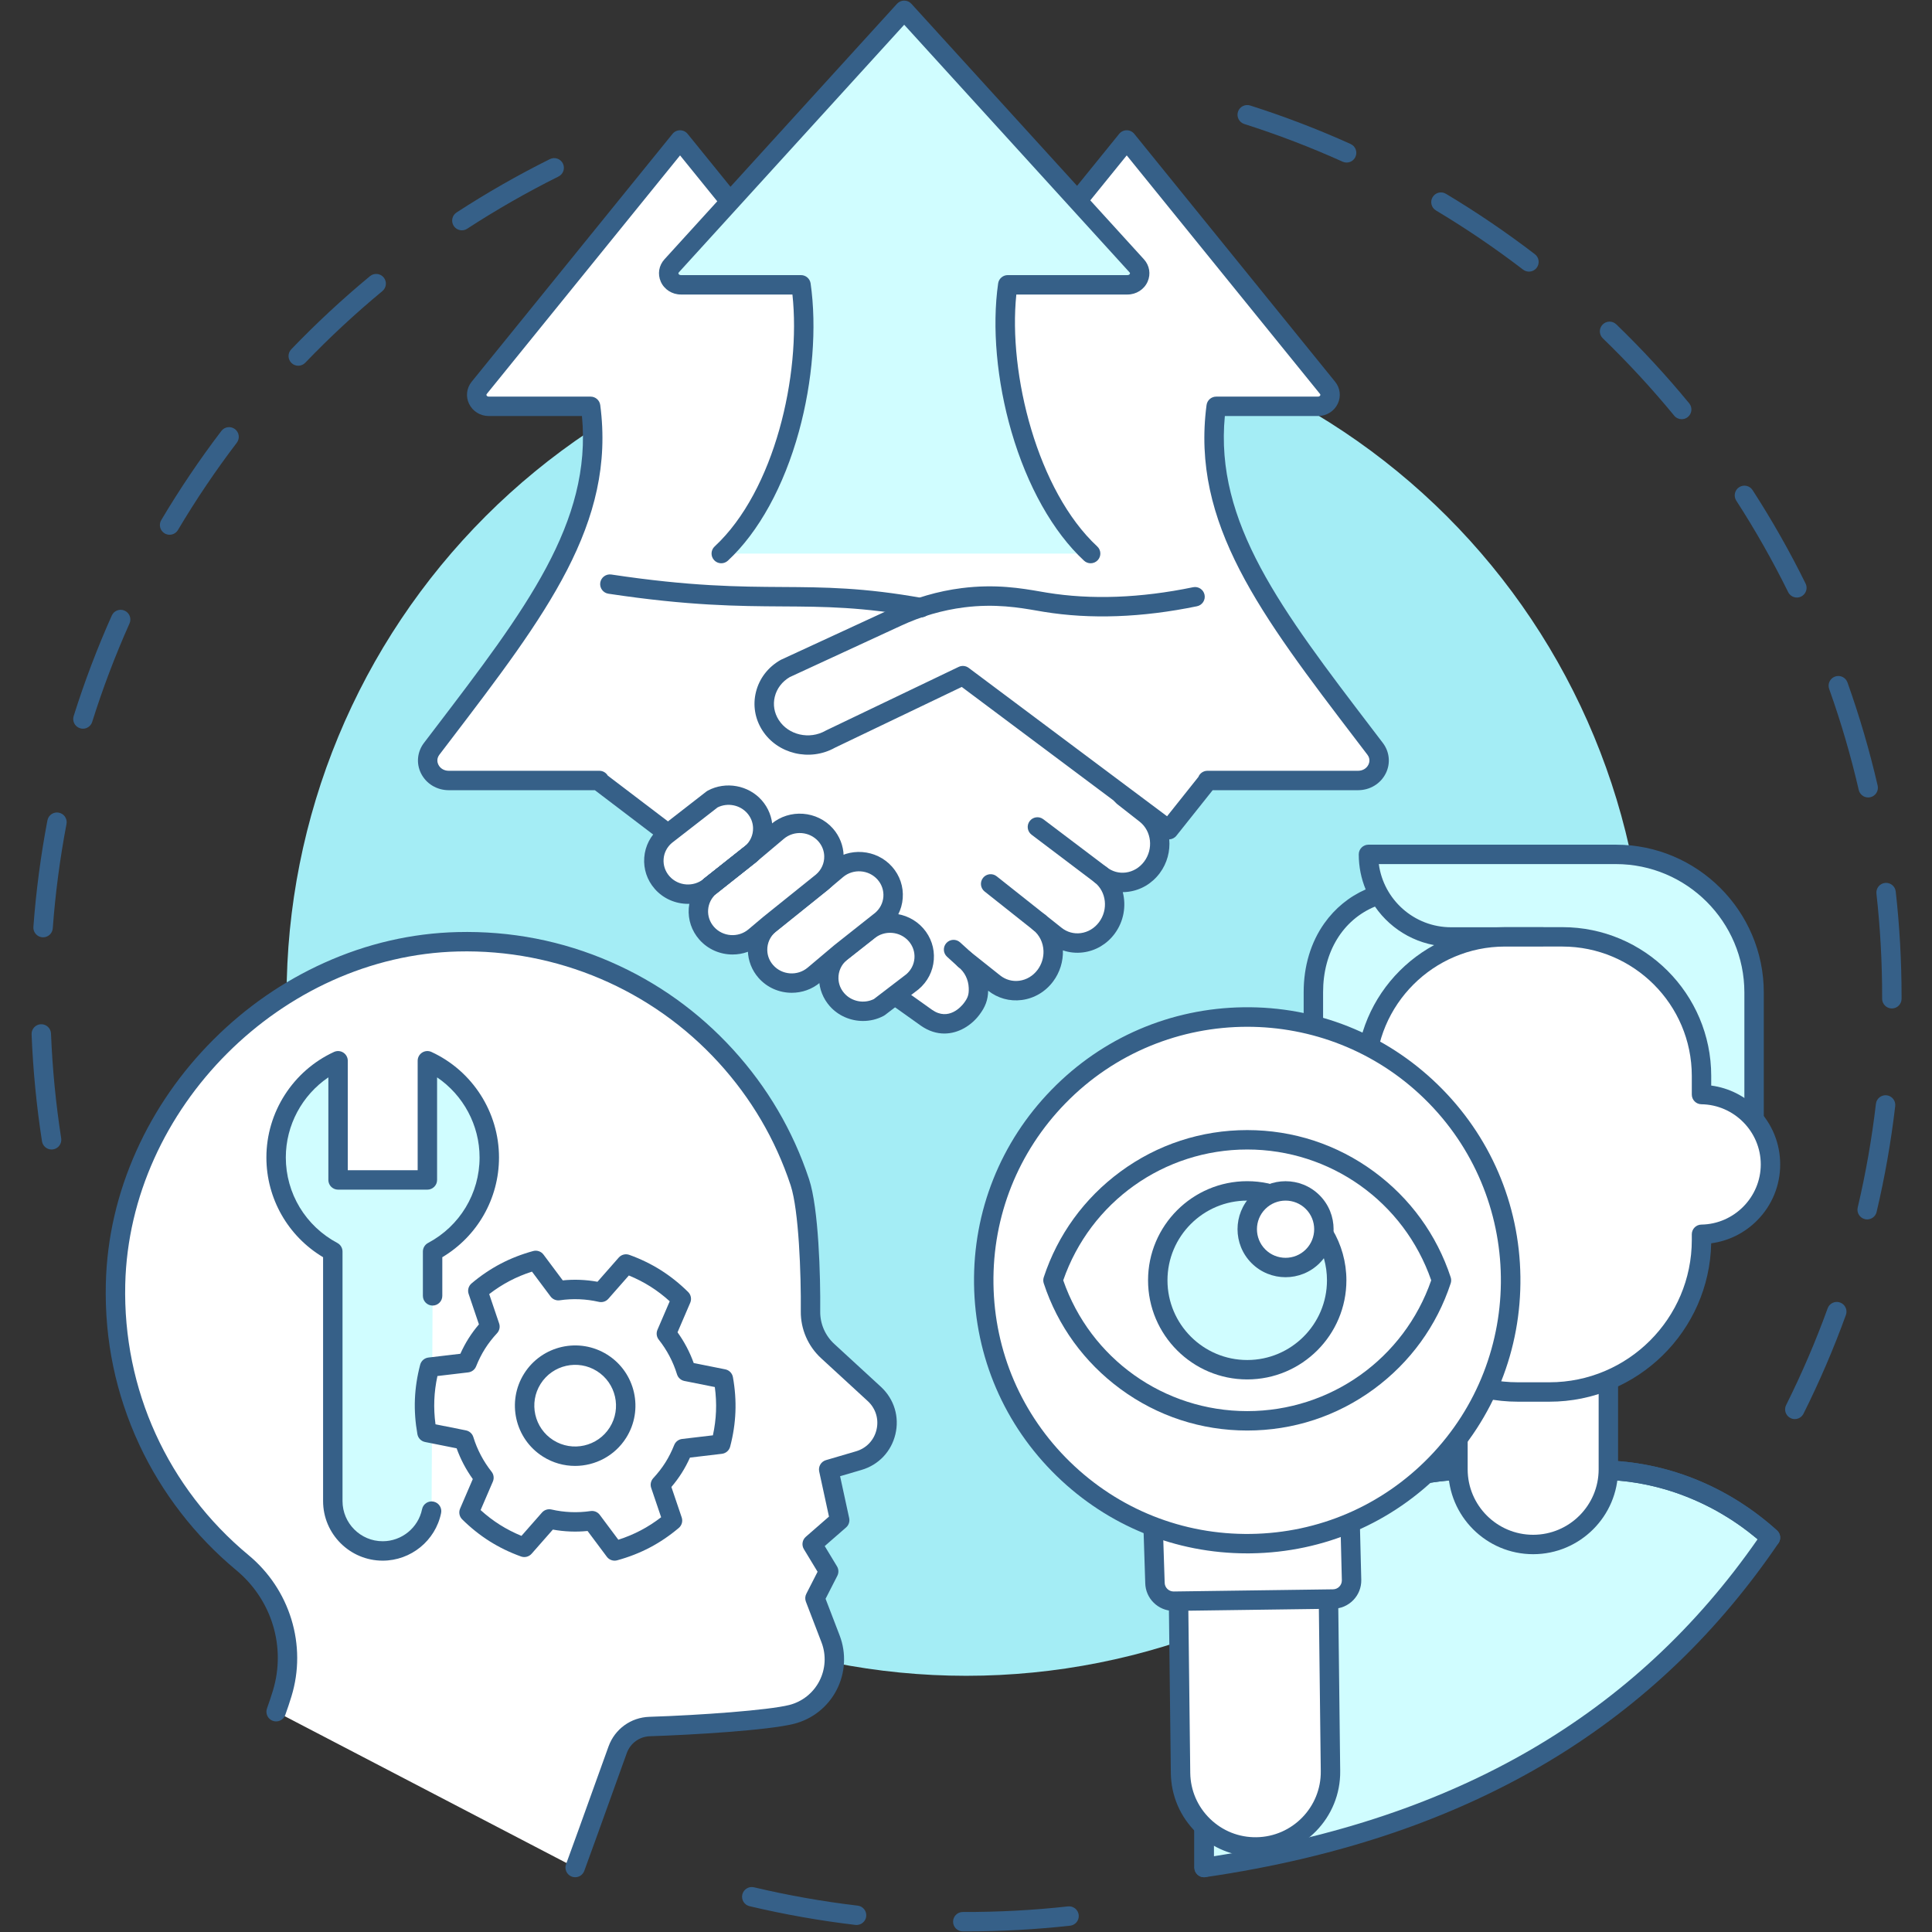 <svg xmlns="http://www.w3.org/2000/svg" xmlns:xlink="http://www.w3.org/1999/xlink" width="1000" zoomAndPan="magnify" viewBox="0 0 750 750" height="1000" preserveAspectRatio="xMidYMid meet" version="1.0"><rect x="0" y="0" width="750" height="750" fill="#333333" stroke="none"/><defs><clipPath id="bf8d9eeffc"><path d="M 12.188 61 L 219 61 L 219 447 L 12.188 447 Z M 12.188 61 " clip-rule="nonzero"/></clipPath><clipPath id="10e256358a"><path d="M 480 40 L 738.188 40 L 738.188 551 L 480 551 Z M 480 40 " clip-rule="nonzero"/></clipPath></defs><g clip-path="url(#bf8d9eeffc)"><path fill="#366088" d="M 20.023 446.234 C 18.195 446.234 16.59 444.906 16.301 443.047 C 14.176 429.383 12.816 415.41 12.266 401.523 C 12.184 399.441 13.801 397.691 15.883 397.609 C 17.965 397.527 19.715 399.145 19.801 401.223 C 20.34 414.824 21.672 428.508 23.754 441.887 C 24.07 443.945 22.664 445.871 20.605 446.191 C 20.41 446.223 20.215 446.234 20.023 446.234 Z M 16.73 363.863 C 16.637 363.863 16.543 363.859 16.449 363.855 C 14.375 363.699 12.812 361.895 12.965 359.82 C 13.988 345.965 15.82 332.051 18.41 318.465 C 18.801 316.418 20.773 315.078 22.82 315.469 C 24.867 315.855 26.207 317.832 25.816 319.875 C 23.281 333.18 21.484 346.809 20.484 360.371 C 20.34 362.355 18.688 363.863 16.73 363.863 Z M 32.195 282.879 C 31.82 282.879 31.438 282.82 31.062 282.703 C 29.078 282.078 27.973 279.965 28.598 277.98 C 32.75 264.754 37.73 251.621 43.395 238.953 C 44.242 237.051 46.473 236.199 48.375 237.051 C 50.273 237.898 51.129 240.125 50.277 242.027 C 44.734 254.43 39.859 267.285 35.789 280.238 C 35.285 281.848 33.797 282.879 32.195 282.879 Z M 65.836 207.59 C 65.184 207.59 64.52 207.422 63.914 207.062 C 62.125 206 61.535 203.688 62.598 201.898 C 69.672 189.984 77.523 178.344 85.926 167.301 C 87.188 165.645 89.555 165.324 91.211 166.582 C 92.867 167.844 93.188 170.207 91.93 171.863 C 83.695 182.68 76.008 194.078 69.082 205.746 C 68.379 206.93 67.125 207.59 65.836 207.59 Z M 115.777 141.977 C 114.84 141.977 113.898 141.629 113.168 140.926 C 111.668 139.484 111.617 137.102 113.059 135.602 C 122.664 125.598 132.949 116.043 143.629 107.203 C 145.23 105.875 147.609 106.098 148.938 107.699 C 150.266 109.305 150.039 111.68 148.438 113.008 C 137.977 121.664 127.906 131.02 118.5 140.816 C 117.758 141.59 116.77 141.977 115.777 141.977 Z M 179.297 89.406 C 178.066 89.406 176.859 88.805 176.137 87.695 C 175 85.949 175.492 83.617 177.238 82.48 C 188.867 74.914 201.055 67.945 213.457 61.773 C 215.32 60.848 217.582 61.605 218.512 63.469 C 219.438 65.332 218.68 67.594 216.816 68.52 C 204.672 74.566 192.742 81.387 181.352 88.797 C 180.715 89.211 180.004 89.406 179.297 89.406 Z M 179.297 89.406 " fill-opacity="1" fill-rule="nonzero"/></g><path fill="#366088" d="M 375.082 749.766 C 374.633 749.766 374.188 749.766 373.742 749.766 C 371.66 749.758 369.977 748.062 369.984 745.984 C 369.992 743.906 371.68 742.23 373.754 742.23 C 373.758 742.23 373.762 742.23 373.766 742.23 C 387.379 742.277 401.137 741.551 414.594 740.062 C 416.664 739.836 418.527 741.324 418.754 743.395 C 418.984 745.461 417.492 747.324 415.422 747.551 C 402.121 749.023 388.551 749.766 375.082 749.766 Z M 332.52 747.273 C 332.375 747.273 332.227 747.266 332.074 747.25 C 318.277 745.621 304.449 743.176 290.969 739.98 C 288.941 739.5 287.688 737.469 288.168 735.445 C 288.648 733.418 290.68 732.168 292.707 732.648 C 305.906 735.777 319.449 738.172 332.957 739.766 C 335.027 740.008 336.504 741.883 336.262 743.949 C 336.035 745.863 334.406 747.273 332.52 747.273 Z M 332.52 747.273 " fill-opacity="1" fill-rule="nonzero"/><g clip-path="url(#10e256358a)"><path fill="#366088" d="M 696.742 550.883 C 696.176 550.883 695.602 550.758 695.059 550.488 C 693.199 549.559 692.441 547.293 693.371 545.434 C 699.445 533.277 704.871 520.648 709.492 507.891 C 710.199 505.934 712.363 504.926 714.32 505.633 C 716.277 506.34 717.289 508.5 716.582 510.457 C 711.859 523.488 706.32 536.387 700.117 548.801 C 699.457 550.121 698.125 550.883 696.742 550.883 Z M 724.836 473.375 C 724.547 473.375 724.258 473.34 723.965 473.273 C 721.941 472.797 720.684 470.766 721.164 468.742 C 724.277 455.547 726.652 442.008 728.23 428.5 C 728.473 426.434 730.344 424.957 732.414 425.195 C 734.48 425.438 735.961 427.309 735.719 429.375 C 734.109 443.168 731.68 456.996 728.5 470.473 C 728.09 472.207 726.543 473.375 724.836 473.375 Z M 734.418 391.484 C 734.414 391.484 734.41 391.484 734.41 391.484 C 732.328 391.48 730.641 389.789 730.648 387.711 L 730.648 386.848 C 730.648 373.516 729.902 360.082 728.43 346.914 C 728.199 344.844 729.688 342.98 731.758 342.75 C 733.824 342.52 735.691 344.008 735.922 346.078 C 737.426 359.52 738.188 373.238 738.188 386.848 L 738.188 387.727 C 738.184 389.805 736.496 391.484 734.418 391.484 Z M 725.227 309.574 C 723.512 309.574 721.961 308.395 721.559 306.652 C 718.504 293.422 714.645 280.234 710.082 267.449 C 709.383 265.492 710.406 263.336 712.367 262.637 C 714.328 261.938 716.484 262.957 717.184 264.918 C 721.844 277.977 725.785 291.445 728.902 304.957 C 729.371 306.984 728.105 309.008 726.078 309.477 C 725.793 309.543 725.508 309.574 725.227 309.574 Z M 697.547 231.965 C 696.16 231.965 694.82 231.191 694.164 229.863 C 688.164 217.703 681.387 205.754 674.016 194.344 C 672.887 192.594 673.391 190.262 675.137 189.133 C 676.887 188.004 679.219 188.508 680.352 190.258 C 687.875 201.906 694.801 214.109 700.926 226.527 C 701.848 228.395 701.082 230.652 699.215 231.574 C 698.676 231.84 698.109 231.965 697.547 231.965 Z M 652.836 162.734 C 651.746 162.734 650.664 162.266 649.922 161.359 C 641.297 150.871 631.977 140.77 622.207 131.332 C 620.711 129.887 620.672 127.5 622.121 126.004 C 623.566 124.508 625.953 124.469 627.449 125.914 C 637.422 135.551 646.941 145.867 655.746 156.574 C 657.066 158.18 656.836 160.555 655.227 161.875 C 654.523 162.453 653.68 162.734 652.836 162.734 Z M 593.539 105.438 C 592.738 105.438 591.93 105.184 591.246 104.66 C 580.461 96.391 569.082 88.664 557.434 81.695 C 555.648 80.629 555.066 78.312 556.137 76.527 C 557.207 74.742 559.52 74.164 561.309 75.23 C 573.203 82.348 584.82 90.238 595.836 98.68 C 597.488 99.945 597.801 102.312 596.535 103.961 C 595.789 104.93 594.672 105.438 593.539 105.438 Z M 522.754 63.102 C 522.234 63.102 521.707 62.992 521.207 62.766 C 508.816 57.176 495.969 52.254 483.027 48.137 C 481.043 47.504 479.945 45.387 480.578 43.402 C 481.211 41.422 483.328 40.324 485.312 40.957 C 498.531 45.16 511.652 50.188 524.305 55.898 C 526.203 56.754 527.047 58.984 526.191 60.879 C 525.562 62.273 524.191 63.102 522.754 63.102 Z M 522.754 63.102 " fill-opacity="1" fill-rule="nonzero"/></g><path fill="#a4edf5" d="M 638.91 386.848 C 638.91 391.164 638.805 395.477 638.594 399.789 C 638.383 404.098 638.066 408.398 637.641 412.695 C 637.219 416.988 636.691 421.273 636.055 425.539 C 635.422 429.809 634.684 434.059 633.844 438.293 C 633 442.523 632.055 446.734 631.004 450.922 C 629.957 455.105 628.805 459.266 627.551 463.395 C 626.297 467.523 624.945 471.621 623.488 475.684 C 622.035 479.746 620.48 483.773 618.828 487.758 C 617.176 491.746 615.426 495.691 613.582 499.594 C 611.734 503.492 609.793 507.348 607.758 511.152 C 605.723 514.957 603.598 518.711 601.375 522.414 C 599.156 526.117 596.848 529.762 594.449 533.348 C 592.051 536.938 589.562 540.465 586.992 543.93 C 584.422 547.398 581.766 550.797 579.023 554.133 C 576.285 557.469 573.465 560.738 570.566 563.934 C 567.668 567.133 564.691 570.258 561.637 573.309 C 558.586 576.359 555.457 579.336 552.258 582.234 C 549.059 585.133 545.793 587.949 542.453 590.688 C 539.117 593.426 535.715 596.078 532.246 598.648 C 528.777 601.219 525.246 603.703 521.656 606.102 C 518.066 608.5 514.422 610.809 510.719 613.027 C 507.016 615.246 503.258 617.371 499.449 619.406 C 495.641 621.441 491.785 623.379 487.883 625.227 C 483.98 627.07 480.035 628.82 476.043 630.469 C 472.055 632.121 468.027 633.676 463.965 635.129 C 459.898 636.582 455.801 637.934 451.668 639.188 C 447.535 640.441 443.375 641.59 439.188 642.641 C 435 643.688 430.785 644.633 426.551 645.477 C 422.316 646.316 418.062 647.055 413.793 647.688 C 409.523 648.32 405.238 648.852 400.941 649.273 C 396.645 649.695 392.34 650.012 388.027 650.227 C 383.715 650.438 379.398 650.543 375.082 650.543 C 370.766 650.543 366.449 650.438 362.137 650.227 C 357.824 650.012 353.52 649.695 349.223 649.273 C 344.926 648.852 340.641 648.32 336.371 647.688 C 332.098 647.055 327.844 646.316 323.609 645.477 C 319.375 644.633 315.164 643.688 310.977 642.641 C 306.789 641.59 302.629 640.441 298.496 639.188 C 294.363 637.934 290.266 636.582 286.199 635.129 C 282.133 633.676 278.105 632.121 274.117 630.469 C 270.129 628.82 266.184 627.07 262.281 625.227 C 258.375 623.379 254.52 621.441 250.711 619.406 C 246.906 617.371 243.148 615.246 239.445 613.027 C 235.742 610.809 232.094 608.5 228.504 606.102 C 224.914 603.703 221.387 601.219 217.918 598.648 C 214.449 596.078 211.047 593.426 207.711 590.688 C 204.371 587.949 201.102 585.133 197.902 582.234 C 194.703 579.336 191.578 576.359 188.523 573.309 C 185.473 570.258 182.496 567.133 179.598 563.934 C 176.695 560.738 173.875 557.469 171.137 554.133 C 168.398 550.797 165.742 547.398 163.172 543.93 C 160.598 540.465 158.113 536.938 155.715 533.348 C 153.316 529.762 151.008 526.117 148.785 522.414 C 146.566 518.711 144.438 514.957 142.402 511.152 C 140.367 507.348 138.426 503.492 136.582 499.594 C 134.734 495.691 132.984 491.746 131.332 487.758 C 129.68 483.773 128.129 479.746 126.672 475.684 C 125.219 471.621 123.863 467.523 122.613 463.395 C 121.359 459.266 120.207 455.105 119.156 450.922 C 118.109 446.734 117.164 442.523 116.32 438.293 C 115.477 434.059 114.738 429.809 114.105 425.539 C 113.473 421.273 112.945 416.988 112.52 412.695 C 112.098 408.398 111.781 404.098 111.57 399.789 C 111.355 395.477 111.25 391.164 111.25 386.848 C 111.25 382.531 111.355 378.219 111.57 373.91 C 111.781 369.598 112.098 365.297 112.52 361 C 112.945 356.707 113.473 352.426 114.105 348.156 C 114.738 343.887 115.477 339.637 116.32 335.402 C 117.164 331.172 118.109 326.961 119.156 322.777 C 120.207 318.59 121.359 314.434 122.613 310.301 C 123.863 306.172 125.219 302.074 126.672 298.012 C 128.129 293.949 129.68 289.926 131.332 285.938 C 132.984 281.949 134.734 278.004 136.582 274.105 C 138.426 270.203 140.367 266.352 142.402 262.543 C 144.438 258.738 146.566 254.984 148.785 251.281 C 151.008 247.582 153.316 243.938 155.715 240.348 C 158.113 236.758 160.598 233.23 163.172 229.766 C 165.742 226.301 168.398 222.898 171.137 219.562 C 173.875 216.227 176.695 212.961 179.598 209.762 C 182.496 206.566 185.473 203.441 188.523 200.387 C 191.578 197.336 194.703 194.363 197.902 191.465 C 201.102 188.566 204.371 185.746 207.711 183.012 C 211.047 180.273 214.449 177.617 217.918 175.047 C 221.387 172.477 224.914 169.992 228.504 167.594 C 232.094 165.195 235.742 162.891 239.445 160.672 C 243.148 158.453 246.906 156.324 250.711 154.289 C 254.52 152.258 258.375 150.316 262.281 148.473 C 266.184 146.625 270.129 144.879 274.117 143.227 C 278.105 141.574 282.133 140.023 286.199 138.57 C 290.266 137.113 294.363 135.762 298.496 134.508 C 302.629 133.258 306.789 132.105 310.977 131.059 C 315.164 130.008 319.375 129.062 323.609 128.223 C 327.844 127.379 332.098 126.641 336.371 126.008 C 340.641 125.375 344.926 124.848 349.223 124.426 C 353.52 124 357.824 123.684 362.137 123.473 C 366.449 123.262 370.766 123.152 375.082 123.152 C 379.398 123.152 383.715 123.262 388.027 123.473 C 392.34 123.684 396.645 124 400.941 124.426 C 405.238 124.848 409.523 125.375 413.793 126.008 C 418.062 126.641 422.316 127.379 426.551 128.223 C 430.785 129.062 435 130.008 439.188 131.059 C 443.375 132.105 447.535 133.258 451.668 134.508 C 455.801 135.762 459.898 137.113 463.965 138.57 C 468.027 140.023 472.055 141.574 476.043 143.227 C 480.035 144.879 483.98 146.625 487.883 148.473 C 491.785 150.316 495.641 152.258 499.449 154.289 C 503.258 156.324 507.016 158.453 510.719 160.672 C 514.422 162.891 518.066 165.195 521.656 167.594 C 525.246 169.992 528.777 172.477 532.246 175.047 C 535.715 177.617 539.117 180.273 542.453 183.012 C 545.793 185.746 549.059 188.566 552.258 191.465 C 555.457 194.363 558.586 197.336 561.637 200.387 C 564.691 203.441 567.668 206.566 570.566 209.762 C 573.465 212.961 576.285 216.227 579.023 219.562 C 581.766 222.898 584.422 226.301 586.992 229.766 C 589.562 233.23 592.051 236.758 594.449 240.348 C 596.848 243.938 599.156 247.582 601.375 251.281 C 603.598 254.984 605.723 258.738 607.758 262.543 C 609.793 266.352 611.734 270.203 613.582 274.105 C 615.426 278.004 617.176 281.949 618.828 285.938 C 620.48 289.926 622.035 293.949 623.488 298.012 C 624.945 302.074 626.297 306.172 627.551 310.301 C 628.805 314.434 629.957 318.59 631.004 322.777 C 632.055 326.961 633 331.172 633.844 335.402 C 634.684 339.637 635.422 343.887 636.055 348.156 C 636.691 352.426 637.219 356.707 637.641 361 C 638.066 365.297 638.383 369.598 638.594 373.91 C 638.805 378.219 638.91 382.531 638.91 386.848 Z M 638.91 386.848 " fill-opacity="1" fill-rule="nonzero"/><path fill="#ffffff" d="M 463.914 231.652 C 438.016 236.996 418.789 235.91 405.734 233.777 C 398.547 232.602 387.969 230.246 373.773 232.047 C 362.676 233.457 353.883 236.832 348.098 239.52 L 304.848 259.496 C 296.844 264.066 294.273 273.906 299.105 281.473 L 299.113 281.488 C 303.945 289.059 314.352 291.492 322.359 286.922 L 373.781 262.285 L 453.727 322.082 C 458.793 315.719 463.863 309.352 468.93 302.988 L 468.719 302.984 L 527.176 302.984 C 533.859 302.984 537.723 295.816 533.816 290.688 C 494.781 239.445 466.031 203.75 472.121 157.738 L 511.609 157.738 C 515.523 157.738 517.738 153.492 515.355 150.555 L 437.395 54.34 L 418.281 77.922 L 282.598 77.289 L 264 54.336 L 186.035 150.555 C 183.656 153.492 185.871 157.738 189.785 157.738 L 229.273 157.738 C 235.363 203.75 206.613 239.445 167.578 290.688 C 163.668 295.816 167.535 302.984 174.219 302.984 L 232.676 302.984 L 232.199 302.984 L 259.324 323.613 L 347.387 386.348 L 359.684 395.109 C 367.355 400.445 374.234 395.562 377.156 391.719 C 379.316 388.883 379.961 386.719 379.828 383.34 C 379.66 379.188 377.812 375.168 374.414 372.469 L 385.918 381.613 C 392.074 386.508 400.988 385.211 405.828 378.711 C 407.992 375.797 408.977 372.336 408.844 368.961 C 408.684 364.809 406.832 360.789 403.434 358.086 L 409.773 363.121 C 415.93 368.02 424.844 366.719 429.68 360.223 C 434.516 353.727 433.449 344.492 427.289 339.598 C 433.449 344.492 442.359 343.188 447.199 336.695 C 452.035 330.195 450.965 320.961 444.809 316.066 L 436.012 309.18 C 436.012 309.18 435.625 308.785 434.906 308.059 Z M 463.914 231.652 " fill-opacity="1" fill-rule="nonzero"/><path fill="#366088" d="M 366.602 401.215 C 363.664 401.215 360.574 400.32 357.531 398.203 C 357.52 398.195 357.508 398.188 357.496 398.176 L 257.137 326.68 C 257.105 326.66 257.074 326.637 257.043 326.613 L 230.93 306.754 L 174.219 306.754 C 169.566 306.754 165.43 304.238 163.422 300.191 C 161.52 296.355 161.961 291.836 164.578 288.406 C 165.965 286.582 167.344 284.777 168.707 282.988 C 204.062 236.645 229.859 202.832 225.91 161.504 L 189.785 161.504 C 186.438 161.504 183.484 159.672 182.078 156.727 C 180.73 153.902 181.125 150.629 183.105 148.184 L 261.07 51.965 C 261.785 51.082 262.863 50.57 264 50.57 C 265.137 50.57 266.215 51.082 266.93 51.965 L 284.402 73.527 L 416.492 74.148 L 434.465 51.965 C 435.18 51.082 436.258 50.57 437.395 50.57 C 438.531 50.57 439.605 51.082 440.324 51.965 L 518.285 148.184 C 520.27 150.629 520.664 153.902 519.316 156.727 C 517.91 159.672 514.957 161.504 511.609 161.504 L 475.484 161.504 C 471.535 202.832 497.332 236.645 532.688 282.988 C 534.051 284.773 535.426 286.582 536.816 288.406 C 539.43 291.836 539.875 296.355 537.969 300.191 C 535.965 304.238 531.828 306.754 527.176 306.754 L 470.75 306.754 L 456.676 324.43 C 455.973 325.312 454.949 325.797 453.898 325.848 C 454.305 330.355 453.117 335.051 450.223 338.941 C 447.215 342.977 442.879 345.547 438.012 346.18 C 437.293 346.273 436.574 346.324 435.859 346.328 C 437.242 351.699 436.262 357.691 432.703 362.473 C 429.703 366.504 425.367 369.074 420.5 369.711 C 417.797 370.062 415.113 369.785 412.617 368.926 C 412.758 373.23 411.422 377.496 408.852 380.957 C 405.848 384.992 401.516 387.562 396.648 388.199 C 391.953 388.809 387.324 387.527 383.605 384.59 C 383.527 388.18 382.504 390.918 380.152 394 C 377.043 398.094 372.09 401.211 366.602 401.215 Z M 361.855 392.031 C 368.293 396.492 373.227 390.656 374.152 389.441 C 375.75 387.34 376.16 386.062 376.059 383.488 C 375.934 380.273 374.477 377.332 372.066 375.414 C 370.438 374.121 370.168 371.75 371.465 370.121 C 372.758 368.492 375.133 368.223 376.762 369.52 C 376.762 369.52 376.766 369.52 376.766 369.523 L 388.262 378.664 C 390.375 380.34 393.008 381.074 395.676 380.727 C 398.5 380.359 401.031 378.844 402.805 376.461 C 404.371 374.352 405.18 371.738 405.078 369.105 C 404.953 365.895 403.496 362.953 401.086 361.031 C 399.457 359.738 399.188 357.367 400.484 355.738 C 401.777 354.113 404.148 353.84 405.777 355.137 L 405.781 355.137 C 405.781 355.137 405.785 355.141 405.785 355.141 L 412.117 360.172 C 414.23 361.852 416.859 362.586 419.527 362.238 C 422.352 361.871 424.883 360.355 426.656 357.977 C 430.285 353.102 429.516 346.18 424.945 342.547 C 424.008 341.801 423.52 340.703 423.52 339.594 C 423.52 338.773 423.789 337.945 424.34 337.254 C 425.637 335.625 428.008 335.352 429.637 336.648 C 431.746 338.324 434.375 339.055 437.039 338.711 C 439.867 338.34 442.398 336.824 444.176 334.441 C 447.801 329.57 447.035 322.648 442.461 319.016 L 433.688 312.145 C 433.559 312.043 433.441 311.938 433.328 311.82 L 432.227 310.703 C 432.223 310.703 432.223 310.703 432.223 310.703 L 373.352 266.668 L 324.105 290.266 C 314.406 295.707 301.797 292.699 295.938 283.516 C 295.93 283.5 295.918 283.488 295.91 283.473 C 293.074 279.027 292.195 273.758 293.453 268.66 C 294.75 263.406 298.133 258.988 302.98 256.223 C 303.074 256.168 303.168 256.117 303.27 256.074 L 346.52 236.102 C 355.129 232.094 364.145 229.473 373.301 228.309 C 386.492 226.637 396.539 228.371 403.875 229.637 C 404.742 229.789 405.562 229.93 406.348 230.059 C 423.617 232.883 442.73 232.176 463.152 227.961 C 465.195 227.543 467.184 228.852 467.605 230.891 C 468.027 232.93 466.715 234.922 464.676 235.344 C 443.348 239.746 423.312 240.469 405.129 237.496 C 404.324 237.363 403.48 237.219 402.594 237.062 C 395.727 235.879 386.32 234.254 374.25 235.785 C 365.863 236.852 357.602 239.254 349.691 242.938 L 306.586 262.844 C 303.621 264.578 301.559 267.281 300.773 270.465 C 300.012 273.539 300.551 276.73 302.281 279.449 C 302.293 279.461 302.301 279.477 302.309 279.488 C 306.051 285.352 314.215 287.23 320.492 283.652 C 320.57 283.605 320.648 283.566 320.73 283.527 L 372.148 258.887 C 373.414 258.281 374.914 258.426 376.039 259.266 L 453.055 316.875 L 465.211 301.609 C 465.762 300.207 467.125 299.219 468.719 299.219 L 527.176 299.219 C 528.969 299.219 530.48 298.332 531.215 296.848 C 531.52 296.234 532.086 294.633 530.82 292.973 C 529.43 291.148 528.055 289.344 526.691 287.559 C 489.312 238.562 462.305 203.16 468.383 157.242 C 468.633 155.371 470.23 153.969 472.121 153.969 L 511.609 153.969 C 512.215 153.969 512.441 153.629 512.512 153.484 C 512.625 153.246 512.559 153.09 512.426 152.926 L 437.395 60.324 L 421.211 80.297 C 420.496 81.18 419.418 81.691 418.281 81.691 C 418.277 81.691 418.27 81.691 418.266 81.691 L 282.578 81.055 C 281.449 81.051 280.379 80.539 279.668 79.66 L 264 60.324 L 188.969 152.926 C 188.836 153.09 188.77 153.246 188.883 153.484 C 188.953 153.629 189.18 153.969 189.785 153.969 L 229.273 153.969 C 231.164 153.969 232.762 155.367 233.012 157.242 C 239.09 203.16 212.082 238.562 174.703 287.559 C 173.34 289.344 171.965 291.148 170.574 292.973 C 169.309 294.637 169.875 296.234 170.18 296.848 C 170.914 298.332 172.426 299.219 174.219 299.219 L 232.676 299.219 C 234.066 299.219 235.281 299.973 235.934 301.09 L 261.562 320.578 Z M 361.855 392.031 " fill-opacity="1" fill-rule="nonzero"/><path fill="#366088" d="M 427.285 343.363 C 426.492 343.363 425.695 343.117 425.016 342.602 L 400.449 324.027 C 398.789 322.77 398.461 320.406 399.719 318.75 C 400.977 317.09 403.34 316.762 405 318.016 L 429.562 336.59 C 431.223 337.848 431.551 340.211 430.293 341.871 C 429.555 342.848 428.426 343.363 427.285 343.363 Z M 427.285 343.363 " fill-opacity="1" fill-rule="nonzero"/><path fill="#366088" d="M 403.43 361.852 C 402.609 361.852 401.781 361.586 401.09 361.039 L 382.223 346.078 C 380.594 344.785 380.32 342.414 381.613 340.785 C 382.906 339.156 385.277 338.883 386.91 340.176 L 405.777 355.133 C 407.406 356.426 407.68 358.797 406.387 360.426 C 405.641 361.363 404.543 361.852 403.43 361.852 Z M 403.43 361.852 " fill-opacity="1" fill-rule="nonzero"/><path fill="#366088" d="M 374.414 376.234 C 373.508 376.234 372.598 375.91 371.879 375.254 L 367.641 371.402 C 366.098 370 365.988 367.617 367.387 366.078 C 368.789 364.539 371.172 364.426 372.715 365.828 L 376.949 369.68 C 378.492 371.082 378.605 373.465 377.203 375.004 C 376.457 375.82 375.438 376.234 374.414 376.234 Z M 374.414 376.234 " fill-opacity="1" fill-rule="nonzero"/><path fill="#ffffff" d="M 336.906 361.477 C 342.438 356.809 350.793 357.43 355.574 362.863 C 360.344 368.289 359.723 376.473 354.188 381.141 L 341.27 391.031 C 335.914 393.883 329.07 392.789 324.926 388.074 C 322.848 385.711 321.789 382.828 321.715 379.934 C 321.621 376.191 323.18 372.43 326.309 369.797 Z M 336.906 361.477 " fill-opacity="1" fill-rule="nonzero"/><path fill="#366088" d="M 335.031 396.34 C 330.191 396.34 325.406 394.328 322.094 390.562 C 319.516 387.633 318.043 383.891 317.945 380.027 C 317.82 374.977 319.98 370.195 323.879 366.914 C 323.914 366.887 323.945 366.859 323.98 366.832 L 334.527 358.555 C 341.609 352.629 352.305 353.441 358.402 360.375 C 361.383 363.766 362.84 368.09 362.504 372.555 C 362.172 377.031 360.082 381.102 356.621 384.02 C 356.574 384.059 356.527 384.098 356.48 384.133 L 343.559 394.023 C 343.395 394.148 343.223 394.258 343.039 394.355 C 340.527 395.695 337.77 396.34 335.031 396.34 Z M 328.691 372.715 C 326.582 374.516 325.414 377.105 325.484 379.84 C 325.535 381.969 326.324 383.957 327.758 385.586 C 330.598 388.82 335.387 389.742 339.242 387.836 L 351.82 378.207 C 353.684 376.609 354.805 374.406 354.988 371.992 C 355.168 369.562 354.371 367.203 352.742 365.348 C 349.316 361.457 343.305 361.012 339.336 364.355 C 339.305 364.387 339.27 364.414 339.234 364.441 Z M 336.906 361.477 L 336.91 361.477 Z M 336.906 361.477 " fill-opacity="1" fill-rule="nonzero"/><path fill="#ffffff" d="M 291.512 331.461 C 294.641 328.828 296.199 325.066 296.105 321.32 C 296.031 318.43 294.973 315.543 292.895 313.18 C 288.75 308.461 281.902 307.379 276.551 310.23 L 258.41 324.324 C 252.875 328.992 252.258 337.176 257.027 342.605 C 261.801 348.035 270.16 348.656 275.695 343.992 Z M 291.512 331.461 " fill-opacity="1" fill-rule="nonzero"/><path fill="#366088" d="M 267.09 350.875 C 262.312 350.875 257.555 348.914 254.195 345.094 C 251.215 341.703 249.762 337.375 250.094 332.91 C 250.43 328.434 252.52 324.363 255.977 321.445 C 256.016 321.414 256.055 321.379 256.098 321.352 L 274.234 307.258 C 274.406 307.125 274.586 307.008 274.777 306.906 C 281.734 303.199 290.547 304.793 295.727 310.695 C 298.301 313.621 299.777 317.363 299.875 321.227 C 300.004 326.281 297.84 331.062 293.941 334.344 C 293.914 334.367 293.883 334.391 293.855 334.414 L 278.078 346.91 C 274.895 349.574 270.984 350.875 267.09 350.875 Z M 260.789 327.25 C 258.922 328.848 257.793 331.055 257.613 333.469 C 257.43 335.902 258.23 338.262 259.859 340.121 C 263.281 344.012 269.293 344.457 273.262 341.109 C 273.293 341.086 273.32 341.062 273.352 341.039 L 289.125 328.543 C 291.234 326.746 292.406 324.152 292.336 321.414 C 292.281 319.285 291.496 317.301 290.062 315.672 C 287.227 312.441 282.445 311.52 278.586 313.422 Z M 291.512 331.461 L 291.516 331.461 Z M 291.512 331.461 " fill-opacity="1" fill-rule="nonzero"/><path fill="#ffffff" d="M 319.141 342.406 L 324.836 337.605 C 330.375 332.938 338.73 333.559 343.508 338.988 C 348.281 344.418 347.664 352.602 342.129 357.27 L 326.309 369.797 L 315.961 378.512 C 310.43 383.176 302.07 382.559 297.297 377.129 C 295.219 374.766 294.16 371.879 294.09 368.992 C 293.996 365.242 295.555 361.48 298.68 358.848 Z M 319.141 342.406 " fill-opacity="1" fill-rule="nonzero"/><path fill="#366088" d="M 307.359 385.398 C 302.578 385.398 297.824 383.438 294.465 379.617 C 291.887 376.688 290.418 372.945 290.32 369.086 C 290.191 364.035 292.352 359.25 296.246 355.969 C 296.27 355.949 296.293 355.93 296.316 355.914 L 316.742 339.496 L 322.406 334.727 C 329.492 328.758 340.227 329.555 346.34 336.5 C 349.32 339.895 350.777 344.223 350.441 348.688 C 350.109 353.16 348.02 357.23 344.559 360.148 C 344.527 360.176 344.5 360.199 344.469 360.223 L 328.695 372.715 L 318.391 381.395 C 315.203 384.082 311.273 385.398 307.359 385.398 Z M 301.078 361.754 C 298.961 363.555 297.789 366.156 297.859 368.895 C 297.91 371.027 298.695 373.012 300.129 374.641 C 303.551 378.531 309.562 378.977 313.531 375.633 L 323.879 366.914 C 323.906 366.891 323.938 366.867 323.965 366.844 L 339.738 354.355 C 341.613 352.758 342.742 350.547 342.926 348.125 C 343.105 345.695 342.309 343.332 340.676 341.473 C 337.254 337.586 331.238 337.141 327.266 340.484 L 321.57 345.285 C 321.547 345.305 321.523 345.324 321.5 345.344 Z M 319.141 342.406 Z M 319.141 342.406 " fill-opacity="1" fill-rule="nonzero"/><path fill="#ffffff" d="M 291.512 331.461 L 301.855 322.746 C 307.391 318.082 315.75 318.703 320.523 324.129 C 322.598 326.492 323.66 329.379 323.73 332.27 C 323.828 336.016 322.27 339.773 319.137 342.406 L 298.676 358.852 L 292.98 363.652 C 287.445 368.316 279.09 367.699 274.312 362.27 C 269.539 356.836 270.16 348.656 275.691 343.992 Z M 291.512 331.461 " fill-opacity="1" fill-rule="nonzero"/><path fill="#366088" d="M 284.379 370.535 C 279.598 370.535 274.844 368.578 271.484 364.758 C 268.5 361.363 267.043 357.035 267.379 352.57 C 267.715 348.098 269.805 344.027 273.262 341.109 C 273.293 341.086 273.32 341.062 273.352 341.039 L 289.129 328.543 L 299.426 319.867 C 306.508 313.898 317.242 314.695 323.352 321.641 C 325.93 324.578 327.402 328.316 327.5 332.176 C 327.629 337.227 325.469 342.008 321.566 345.289 C 321.543 345.309 321.523 345.324 321.5 345.344 L 301.074 361.758 L 295.41 366.535 C 292.223 369.223 288.289 370.535 284.379 370.535 Z M 278.082 346.906 C 276.211 348.504 275.078 350.711 274.898 353.133 C 274.715 355.562 275.516 357.926 277.148 359.785 C 280.566 363.672 286.582 364.117 290.551 360.773 L 296.25 355.969 C 296.27 355.953 296.293 355.934 296.316 355.914 L 316.742 339.5 C 318.859 337.703 320.035 335.105 319.965 332.367 C 319.91 330.234 319.125 328.25 317.691 326.617 C 314.27 322.727 308.254 322.281 304.285 325.629 L 293.945 334.34 C 293.914 334.363 293.887 334.387 293.855 334.414 Z M 291.512 331.461 L 291.516 331.461 Z M 291.512 331.461 " fill-opacity="1" fill-rule="nonzero"/><path fill="#366088" d="M 275.695 347.758 C 274.586 347.758 273.484 347.27 272.738 346.332 C 271.445 344.699 271.719 342.332 273.352 341.039 L 289.172 328.508 C 290.805 327.215 293.176 327.488 294.469 329.117 C 295.762 330.75 295.484 333.121 293.855 334.41 L 278.035 346.945 C 277.344 347.492 276.516 347.758 275.695 347.758 Z M 275.695 347.758 " fill-opacity="1" fill-rule="nonzero"/><path fill="#366088" d="M 275.695 347.758 C 274.586 347.758 273.484 347.27 272.738 346.332 C 271.445 344.699 271.719 342.332 273.352 341.039 L 289.172 328.508 C 290.805 327.215 293.176 327.488 294.469 329.117 C 295.762 330.75 295.484 333.121 293.855 334.41 L 278.035 346.945 C 277.344 347.492 276.516 347.758 275.695 347.758 Z M 275.695 347.758 " fill-opacity="1" fill-rule="nonzero"/><path fill="#ffffff" d="M 357.57 235.902 C 311.438 227.57 297.418 235.902 236.746 226.754 Z M 357.57 235.902 " fill-opacity="1" fill-rule="nonzero"/><path fill="#366088" d="M 357.574 239.668 C 357.352 239.668 357.125 239.648 356.898 239.609 C 334.656 235.594 320.301 235.508 303.684 235.41 C 286.699 235.309 267.449 235.191 236.188 230.48 C 234.129 230.172 232.711 228.25 233.02 226.191 C 233.332 224.137 235.25 222.719 237.312 223.027 C 268.035 227.66 287 227.773 303.727 227.871 C 319.992 227.969 335.352 228.062 358.238 232.191 C 360.289 232.562 361.648 234.523 361.277 236.57 C 360.949 238.391 359.359 239.668 357.574 239.668 Z M 357.574 239.668 " fill-opacity="1" fill-rule="nonzero"/><path fill="#d0fdff" d="M 423.383 214.895 C 398.68 191.965 386.473 143.574 391.203 110.566 L 437.695 110.566 C 441.734 110.566 443.906 106.082 441.273 103.188 L 351.008 4 L 260.738 103.188 C 258.105 106.082 260.281 110.566 264.316 110.566 L 310.945 110.566 C 315.676 143.574 304.695 191.965 279.992 214.895 Z M 423.383 214.895 " fill-opacity="1" fill-rule="nonzero"/><path fill="#366088" d="M 423.383 218.66 C 422.465 218.66 421.547 218.328 420.82 217.656 C 408.789 206.488 398.777 188.699 392.637 167.559 C 386.93 147.926 385.047 126.957 387.473 110.031 C 387.738 108.176 389.328 106.797 391.203 106.797 L 437.695 106.797 C 438.316 106.797 438.539 106.445 438.605 106.297 C 438.715 106.047 438.641 105.895 438.484 105.723 L 351.008 9.602 L 263.527 105.723 C 263.375 105.891 263.301 106.047 263.41 106.297 C 263.477 106.445 263.699 106.797 264.32 106.797 L 310.945 106.797 C 312.82 106.797 314.414 108.176 314.68 110.031 C 317.129 127.133 315.477 148.082 310.145 167.508 C 304.312 188.746 294.516 206.559 282.559 217.656 C 281.031 219.07 278.648 218.984 277.23 217.457 C 275.812 215.934 275.902 213.547 277.426 212.133 C 300.742 190.496 310.977 145.449 307.621 114.332 L 264.32 114.332 C 260.918 114.332 257.855 112.375 256.516 109.344 C 255.207 106.391 255.758 103.062 257.953 100.652 L 348.219 1.465 C 348.934 0.68 349.945 0.234 351.008 0.234 C 352.07 0.234 353.082 0.68 353.797 1.465 L 444.062 100.652 C 446.254 103.062 446.805 106.391 445.5 109.344 C 444.16 112.375 441.094 114.332 437.695 114.332 L 394.539 114.332 C 391.32 145.16 402.758 190.605 425.949 212.133 C 427.477 213.547 427.566 215.934 426.148 217.457 C 425.402 218.258 424.395 218.66 423.383 218.66 Z M 423.383 218.66 " fill-opacity="1" fill-rule="nonzero"/><path fill="#ffffff" d="M 223.277 724.973 C 225.391 719.359 238.164 683.656 239.785 679.219 C 241.703 673.969 246.609 670.414 252.195 670.234 C 271.332 669.625 298.562 667.738 307.316 665.523 C 320.109 662.293 327.156 648.547 322.434 636.234 L 316.367 620.426 L 321.695 610 L 315.289 599.426 L 325.965 590.117 L 321.695 570.438 L 333.391 567 C 344.711 563.676 348.129 549.305 339.512 541.223 C 339.512 541.223 330.117 532.555 321.328 524.504 C 317.016 520.551 314.578 514.957 314.637 509.109 C 314.781 494.98 313.926 469.293 310.508 458.977 C 310.488 458.941 310.488 458.902 310.473 458.863 C 304.387 440.527 294.504 423.906 281.77 409.953 C 256.133 381.883 218.902 364.582 177.664 365.594 C 107.242 367.328 46.535 428.047 44.852 498.434 C 43.809 541.941 63.188 580.984 94.094 606.617 C 108.945 618.934 115.184 638.949 109.547 657.398 C 108.816 659.793 108.023 662.164 107.191 664.484 Z M 223.277 724.973 " fill-opacity="1" fill-rule="nonzero"/><path fill="#366088" d="M 223.277 728.742 C 222.836 728.742 222.387 728.664 221.949 728.5 C 220 727.766 219.016 725.594 219.75 723.648 C 221.137 719.961 227.184 703.129 231.598 690.836 C 233.887 684.469 235.691 679.438 236.246 677.926 C 238.699 671.195 244.914 666.699 252.074 666.469 C 271.961 665.836 298.379 663.898 306.391 661.871 C 311.414 660.602 315.668 657.23 318.062 652.613 C 320.48 647.957 320.789 642.477 318.914 637.582 L 312.848 621.777 C 312.465 620.777 312.523 619.664 313.012 618.711 L 317.383 610.156 L 312.066 601.379 C 311.117 599.812 311.43 597.793 312.812 596.586 L 321.809 588.738 L 318.012 571.238 C 317.594 569.305 318.738 567.379 320.633 566.824 L 332.328 563.387 C 336.328 562.211 339.289 559.09 340.258 555.035 C 341.227 550.969 339.984 546.832 336.934 543.969 C 336.863 543.906 327.465 535.238 318.781 527.281 C 313.684 522.609 310.797 515.969 310.867 509.07 C 311.016 494.672 310.094 469.836 306.957 460.246 C 306.934 460.176 306.91 460.105 306.891 460.035 C 301.016 442.344 291.629 426.348 278.984 412.492 C 253.09 384.141 216.191 368.422 177.758 369.363 C 109.395 371.047 50.258 430.191 48.621 498.523 C 47.645 539.332 65.098 577.672 96.504 603.719 C 104.379 610.254 110.121 618.859 113.109 628.605 C 116.113 638.418 116.129 648.754 113.152 658.5 C 112.434 660.859 111.621 663.301 110.738 665.758 C 110.039 667.719 107.879 668.738 105.918 668.035 C 103.961 667.332 102.941 665.176 103.641 663.219 C 104.484 660.871 105.258 658.543 105.941 656.301 C 111.117 639.355 105.523 620.992 91.688 609.52 C 75.781 596.328 62.777 579.488 54.074 560.824 C 44.934 541.203 40.559 520.184 41.082 498.344 C 41.508 480.656 45.508 463.273 52.973 446.684 C 60.156 430.719 70.199 416.227 82.816 403.609 C 95.434 390.988 109.926 380.941 125.891 373.75 C 142.484 366.277 159.875 362.266 177.574 361.832 C 198.266 361.32 218.289 365.223 237.078 373.418 C 255.199 381.32 271.172 392.762 284.555 407.414 C 297.898 422.039 307.812 438.922 314.02 457.594 C 314.047 457.664 314.07 457.734 314.094 457.809 C 317.797 469.008 318.547 495.348 318.406 509.148 C 318.355 513.914 320.352 518.496 323.879 521.73 C 332.57 529.691 341.977 538.367 342.07 538.457 C 347.141 543.211 349.195 550.055 347.59 556.781 C 345.988 563.5 341.078 568.672 334.453 570.617 L 326.121 573.066 L 329.648 589.32 C 329.941 590.66 329.48 592.055 328.445 592.957 L 320.156 600.184 L 324.918 608.051 C 325.598 609.168 325.645 610.555 325.051 611.719 L 320.488 620.648 L 325.953 634.887 C 328.602 641.793 328.164 649.52 324.754 656.086 C 321.367 662.613 315.348 667.383 308.238 669.18 C 298.215 671.715 268.617 673.484 252.312 674.004 C 248.25 674.133 244.723 676.688 243.328 680.512 C 242.781 682.004 240.977 687.027 238.695 693.387 C 234.27 705.699 228.215 722.566 226.805 726.305 C 226.238 727.812 224.801 728.742 223.277 728.742 Z M 306.832 459.836 C 306.836 459.836 306.836 459.84 306.836 459.844 C 306.836 459.84 306.836 459.836 306.832 459.836 Z M 314.145 458 C 314.148 458.004 314.148 458.004 314.148 458.008 C 314.148 458.004 314.148 458.004 314.145 458 Z M 314.145 458 " fill-opacity="1" fill-rule="nonzero"/><path fill="#d0fdff" d="M 167.539 586.617 C 165.738 595.441 157.938 602.074 148.562 602.074 C 137.863 602.074 129.191 593.41 129.191 582.715 L 129.191 485.848 C 116.121 478.895 107.184 465.152 107.184 449.32 C 107.184 432.66 117.043 418.328 131.238 411.785 L 131.238 458.051 L 165.906 458.051 L 165.906 411.785 C 180.098 418.328 189.941 432.66 189.941 449.32 C 189.941 465.152 181.039 478.895 167.934 485.848 L 167.934 503.051 Z M 167.539 586.617 " fill-opacity="1" fill-rule="nonzero"/><path fill="#366088" d="M 148.562 605.844 C 135.805 605.844 125.422 595.469 125.422 582.715 L 125.422 488.047 C 111.789 479.898 103.414 465.262 103.414 449.32 C 103.414 431.789 113.715 415.711 129.656 408.363 C 130.824 407.828 132.188 407.922 133.27 408.613 C 134.352 409.305 135.008 410.5 135.008 411.785 L 135.008 454.285 L 162.137 454.285 L 162.137 411.785 C 162.137 410.5 162.789 409.305 163.871 408.613 C 164.953 407.922 166.316 407.824 167.484 408.363 C 183.414 415.707 193.711 431.781 193.711 449.32 C 193.711 465.277 185.332 479.914 171.703 488.051 L 171.703 503.051 C 171.703 505.129 170.016 506.816 167.934 506.816 C 165.852 506.816 164.164 505.129 164.164 503.051 L 164.164 485.848 C 164.164 484.453 164.934 483.176 166.164 482.52 C 178.504 475.973 186.172 463.254 186.172 449.32 C 186.172 436.785 179.855 425.145 169.676 418.23 L 169.676 458.055 C 169.676 460.133 167.988 461.82 165.906 461.82 L 131.238 461.82 C 129.156 461.82 127.469 460.133 127.469 458.055 L 127.469 418.227 C 117.277 425.145 110.953 436.785 110.953 449.32 C 110.953 463.234 118.621 475.957 130.965 482.523 C 132.195 483.176 132.965 484.457 132.965 485.848 L 132.965 582.715 C 132.965 591.312 139.961 598.309 148.562 598.309 C 155.945 598.309 162.375 593.074 163.848 585.863 C 164.262 583.824 166.258 582.508 168.293 582.926 C 170.336 583.344 171.652 585.332 171.234 587.371 C 169.047 598.074 159.512 605.844 148.562 605.844 Z M 148.562 605.844 " fill-opacity="1" fill-rule="nonzero"/><path fill="#ffffff" d="M 185.09 521.57 C 186.605 519.172 188.332 516.988 190.195 514.98 L 185.492 501.09 C 188.691 498.387 192.207 495.961 196.07 493.934 C 199.934 491.902 203.922 490.387 207.965 489.285 L 216.75 501.043 C 222.215 500.238 227.832 500.453 233.328 501.707 L 243.02 490.68 C 246.965 492.098 250.824 493.926 254.512 496.254 C 258.203 498.582 261.512 501.281 264.484 504.23 L 258.688 517.715 C 262.184 522.137 264.789 527.117 266.414 532.395 L 280.809 535.27 C 281.547 539.391 281.898 543.645 281.723 548.004 C 281.547 552.359 280.863 556.574 279.801 560.625 L 265.23 562.348 C 264.215 564.891 262.984 567.387 261.465 569.789 C 259.949 572.188 258.223 574.371 256.359 576.383 L 261.062 590.273 C 257.863 592.973 254.352 595.402 250.488 597.43 C 246.625 599.461 242.633 600.973 238.59 602.074 L 229.805 590.32 C 224.344 591.121 218.723 590.91 213.227 589.656 L 203.535 600.684 C 199.59 599.266 195.734 597.438 192.043 595.109 C 188.352 592.777 185.043 590.082 182.07 587.133 L 187.867 573.645 C 184.371 569.223 181.766 564.246 180.145 558.969 L 165.75 556.094 C 165.008 551.969 164.66 547.719 164.832 543.359 C 165.008 539 165.688 534.785 166.758 530.738 L 181.328 529.016 C 182.34 526.469 183.574 523.973 185.09 521.57 Z M 185.09 521.57 " fill-opacity="1" fill-rule="nonzero"/><path fill="#366088" d="M 238.59 605.844 C 237.422 605.844 236.293 605.297 235.57 604.328 L 228.094 594.324 C 223.602 594.773 219.086 594.59 214.617 593.785 L 206.367 603.168 C 205.344 604.332 203.715 604.75 202.258 604.227 C 197.898 602.66 193.781 600.664 190.027 598.293 C 186.277 595.922 182.703 593.07 179.414 589.805 C 178.316 588.715 177.996 587.066 178.605 585.645 L 183.539 574.168 C 180.891 570.48 178.789 566.484 177.262 562.234 L 165.012 559.785 C 163.492 559.484 162.312 558.281 162.039 556.762 C 161.219 552.195 160.891 547.637 161.066 543.207 C 161.246 538.77 161.934 534.25 163.113 529.777 C 163.508 528.281 164.777 527.18 166.316 526.996 L 178.711 525.531 C 179.66 523.418 180.73 521.418 181.902 519.562 C 183.074 517.703 184.422 515.879 185.922 514.117 L 181.922 502.297 C 181.426 500.832 181.879 499.215 183.059 498.215 C 186.59 495.23 190.375 492.668 194.312 490.598 C 198.238 488.535 202.5 486.871 206.977 485.652 C 208.469 485.246 210.062 485.793 210.988 487.031 L 218.461 497.039 C 222.953 496.59 227.473 496.773 231.941 497.578 L 240.188 488.195 C 241.211 487.031 242.84 486.613 244.297 487.137 C 248.664 488.707 252.777 490.703 256.523 493.07 C 260.273 495.438 263.848 498.293 267.141 501.555 C 268.238 502.645 268.559 504.297 267.949 505.719 L 263.016 517.199 C 265.664 520.883 267.77 524.883 269.297 529.129 L 281.547 531.578 C 283.066 531.879 284.246 533.082 284.52 534.605 C 285.34 539.18 285.668 543.738 285.488 548.156 C 285.312 552.582 284.625 557.102 283.445 561.586 C 283.051 563.082 281.781 564.184 280.242 564.367 L 267.844 565.836 C 266.895 567.949 265.824 569.949 264.652 571.801 C 263.48 573.656 262.133 575.48 260.633 577.246 L 264.637 589.066 C 265.133 590.531 264.68 592.152 263.496 593.152 C 259.953 596.145 256.168 598.707 252.238 600.77 C 248.328 602.824 244.066 604.488 239.582 605.711 C 239.254 605.801 238.922 605.844 238.59 605.844 Z M 229.805 586.551 C 230.984 586.551 232.109 587.105 232.828 588.062 L 240.039 597.719 C 243.102 596.738 246.016 595.523 248.73 594.094 C 251.457 592.664 254.113 590.953 256.652 588.992 L 252.789 577.59 C 252.348 576.281 252.656 574.836 253.594 573.824 C 255.398 571.879 256.973 569.844 258.281 567.777 C 259.602 565.68 260.73 563.449 261.727 560.953 C 262.242 559.668 263.414 558.77 264.785 558.605 L 276.75 557.191 C 277.43 554.059 277.832 550.926 277.953 547.855 C 278.078 544.785 277.922 541.633 277.492 538.449 L 265.676 536.09 C 264.316 535.82 263.219 534.824 262.812 533.504 C 261.309 528.621 258.926 524.098 255.73 520.051 C 254.871 518.969 254.68 517.5 255.223 516.23 L 259.984 505.156 C 257.613 503 255.102 501.082 252.5 499.441 C 249.898 497.797 247.09 496.355 244.121 495.141 L 236.16 504.195 C 235.246 505.234 233.84 505.688 232.488 505.383 C 227.465 504.234 222.352 504.031 217.297 504.77 C 215.93 504.973 214.559 504.406 213.73 503.297 L 206.516 493.645 C 203.461 494.621 200.547 495.836 197.824 497.27 C 195.09 498.703 192.438 500.414 189.906 502.367 L 193.766 513.773 C 194.211 515.082 193.902 516.531 192.961 517.543 C 191.16 519.484 189.586 521.516 188.277 523.586 C 186.969 525.656 185.809 527.953 184.828 530.41 C 184.316 531.695 183.145 532.594 181.77 532.758 L 169.809 534.172 C 169.129 537.297 168.723 540.43 168.602 543.512 C 168.477 546.582 168.633 549.734 169.062 552.914 L 180.883 555.273 C 182.242 555.547 183.34 556.539 183.746 557.863 C 185.25 562.746 187.633 567.273 190.824 571.312 C 191.684 572.398 191.875 573.863 191.332 575.137 L 186.57 586.211 C 188.941 588.363 191.449 590.281 194.055 591.922 C 196.66 593.566 199.469 595.008 202.434 596.227 L 210.395 587.172 C 211.309 586.133 212.715 585.676 214.066 585.984 C 219.09 587.133 224.203 587.336 229.258 586.594 C 229.441 586.562 229.625 586.551 229.805 586.551 Z M 181.328 529.016 L 181.332 529.016 Z M 181.328 529.016 " fill-opacity="1" fill-rule="nonzero"/><path fill="#ffffff" d="M 212.793 562.273 C 221.961 568.059 234.086 565.324 239.879 556.16 C 245.668 546.996 242.93 534.875 233.762 529.09 C 224.594 523.301 212.469 526.039 206.68 535.199 C 200.887 544.363 203.625 556.484 212.793 562.273 Z M 212.793 562.273 " fill-opacity="1" fill-rule="nonzero"/><path fill="#366088" d="M 223.238 569.066 C 218.969 569.066 214.648 567.902 210.781 565.457 C 199.871 558.57 196.602 544.094 203.492 533.188 C 210.383 522.285 224.867 519.016 235.777 525.902 C 246.688 532.789 249.957 547.266 243.066 558.172 C 238.617 565.207 231.008 569.066 223.238 569.066 Z M 214.805 559.086 C 222.203 563.754 232.02 561.539 236.691 554.148 C 241.363 546.754 239.145 536.941 231.75 532.273 C 224.355 527.605 214.535 529.82 209.867 537.215 C 205.195 544.605 207.41 554.418 214.805 559.086 Z M 214.805 559.086 " fill-opacity="1" fill-rule="nonzero"/><path fill="#d0fdff" d="M 624.359 570.758 L 566.09 570.758 C 511.191 572.984 467.418 621.344 467.418 676.758 L 467.418 724.973 C 573.016 709.602 642.133 663.379 687.305 596.906 C 670.277 581.539 648.383 571.73 624.359 570.758 Z M 624.359 570.758 " fill-opacity="1" fill-rule="nonzero"/><path fill="#366088" d="M 467.418 728.742 C 466.516 728.742 465.641 728.422 464.949 727.824 C 464.121 727.109 463.648 726.066 463.648 724.973 L 463.648 676.758 C 463.648 662.707 466.328 648.902 471.617 635.727 C 476.738 622.965 484.066 611.367 493.395 601.258 C 512.762 580.273 538.523 568.105 565.938 566.992 C 565.988 566.988 566.039 566.988 566.09 566.988 L 624.359 566.988 C 624.414 566.988 624.461 566.988 624.516 566.992 C 636.695 567.488 648.609 570.168 659.93 574.965 C 670.801 579.574 680.859 586.016 689.832 594.109 C 691.227 595.371 691.48 597.469 690.422 599.023 C 678.805 616.121 665.66 631.762 651.355 645.516 C 636.477 659.82 619.859 672.543 601.969 683.332 C 583.465 694.488 563.016 703.93 541.191 711.391 C 518.711 719.078 494.074 724.902 467.961 728.703 C 467.777 728.73 467.598 728.742 467.418 728.742 Z M 566.168 574.523 C 513.789 576.695 471.188 622.539 471.188 676.758 L 471.188 720.598 C 565.805 705.938 634.93 665.641 682.297 597.535 C 665.73 583.535 645.254 575.395 624.285 574.523 Z M 566.168 574.523 " fill-opacity="1" fill-rule="nonzero"/><path fill="#366088" d="M 467.418 728.742 C 465.336 728.742 463.645 727.055 463.645 724.973 L 463.645 676.758 C 463.645 662.707 466.328 648.902 471.613 635.727 C 476.738 622.965 484.066 611.367 493.395 601.258 C 512.762 580.273 538.523 568.105 565.938 566.992 C 565.988 566.988 566.039 566.988 566.09 566.988 L 624.359 566.988 C 624.41 566.988 624.461 566.988 624.516 566.992 C 636.695 567.484 648.609 570.168 659.926 574.965 C 670.801 579.574 680.859 586.016 689.832 594.109 C 691.375 595.504 691.496 597.887 690.102 599.43 C 688.707 600.977 686.324 601.098 684.777 599.703 C 667.797 584.379 646.316 575.438 624.285 574.523 L 566.168 574.523 C 513.789 576.691 471.188 622.539 471.188 676.758 L 471.188 724.973 C 471.188 727.055 469.5 728.742 467.418 728.742 Z M 467.418 728.742 " fill-opacity="1" fill-rule="nonzero"/><path fill="#ffffff" d="M 565.973 535.613 L 565.973 570.387 C 565.973 586.504 579.043 599.566 595.168 599.566 C 611.289 599.566 624.363 586.504 624.363 570.387 L 624.363 535.777 Z M 565.973 535.613 " fill-opacity="1" fill-rule="nonzero"/><path fill="#366088" d="M 595.168 603.336 C 576.992 603.336 562.203 588.555 562.203 570.391 L 562.203 535.613 C 562.203 533.531 563.891 531.848 565.977 531.848 C 568.059 531.848 569.746 533.531 569.746 535.613 L 569.746 570.391 C 569.746 584.402 581.148 595.801 595.168 595.801 C 609.188 595.801 620.594 584.402 620.594 570.391 L 620.594 535.777 C 620.594 533.695 622.281 532.008 624.363 532.008 C 626.445 532.008 628.133 533.695 628.133 535.777 L 628.133 570.391 C 628.133 588.555 613.344 603.336 595.168 603.336 Z M 595.168 603.336 " fill-opacity="1" fill-rule="nonzero"/><path fill="#d0fdff" d="M 535.332 347.355 C 520.871 351.895 509.852 365.59 509.852 385.145 L 509.852 434.051 L 680.934 434.586 L 680.934 385.312 C 680.934 355.688 656.902 331.668 627.262 331.668 L 531.238 331.668 C 531.238 349.375 545.598 363.73 563.316 363.73 L 598.957 363.73 Z M 535.332 347.355 " fill-opacity="1" fill-rule="nonzero"/><path fill="#366088" d="M 680.934 438.355 C 680.93 438.355 680.926 438.355 680.922 438.355 L 509.84 437.82 C 507.762 437.812 506.082 436.129 506.082 434.051 L 506.082 385.145 C 506.082 375.066 508.852 365.832 514.094 358.438 C 518.238 352.594 523.734 348.102 530.152 345.277 C 528.422 341.082 527.469 336.484 527.469 331.668 C 527.469 329.586 529.156 327.902 531.238 327.902 L 627.262 327.902 C 658.934 327.902 684.703 353.656 684.703 385.312 L 684.703 434.586 C 684.703 435.59 684.305 436.547 683.594 437.254 C 682.887 437.961 681.93 438.355 680.934 438.355 Z M 513.621 430.297 L 677.164 430.809 L 677.164 385.312 C 677.164 357.812 654.777 335.438 627.262 335.438 L 535.258 335.438 C 537.105 349.262 548.984 359.961 563.316 359.961 L 598.957 359.961 C 601.039 359.961 602.727 361.648 602.727 363.73 C 602.727 365.809 601.039 367.496 598.957 367.496 L 563.316 367.496 C 551.066 367.496 540.23 361.324 533.762 351.93 C 521.266 357.102 513.621 369.566 513.621 385.145 Z M 513.621 430.297 " fill-opacity="1" fill-rule="nonzero"/><path fill="#ffffff" d="M 530.195 424.887 L 530.195 417.68 C 530.195 387.859 554.383 363.684 584.219 363.684 L 606.5 363.684 C 636.336 363.684 660.523 387.859 660.523 417.68 L 660.523 424.906 C 675.344 425.113 687.297 437.168 687.297 452.027 C 687.297 466.887 675.344 478.941 660.523 479.148 L 660.523 481.363 C 660.523 513.949 634.09 540.371 601.484 540.371 L 589.234 540.371 C 556.629 540.371 530.195 513.949 530.195 481.363 L 530.195 479.168 C 515.199 479.168 503.039 467.016 503.039 452.027 C 503.039 437.039 515.199 424.887 530.195 424.887 Z M 530.195 424.887 " fill-opacity="1" fill-rule="nonzero"/><path fill="#366088" d="M 601.484 544.137 L 589.234 544.137 C 555.051 544.137 527.16 516.707 526.438 482.711 C 511.152 480.852 499.27 467.801 499.27 452.027 C 499.27 436.258 511.145 423.211 526.426 421.348 L 526.426 417.68 C 526.426 385.828 552.352 359.918 584.219 359.918 L 606.5 359.918 C 638.367 359.918 664.293 385.828 664.293 417.68 L 664.293 421.41 C 671.051 422.312 677.285 425.406 682.148 430.324 C 687.898 436.141 691.066 443.848 691.066 452.027 C 691.066 460.207 687.898 467.914 682.148 473.734 C 677.285 478.652 671.043 481.746 664.281 482.648 C 663.594 516.672 635.688 544.137 601.484 544.137 Z M 584.219 367.453 C 556.508 367.453 533.965 389.984 533.965 417.68 L 533.965 424.887 C 533.965 426.965 532.277 428.652 530.195 428.652 C 517.301 428.652 506.809 439.137 506.809 452.027 C 506.809 464.914 517.301 475.398 530.195 475.398 C 532.277 475.398 533.965 477.086 533.965 479.168 L 533.965 481.359 C 533.965 511.82 558.758 536.602 589.234 536.602 L 601.484 536.602 C 631.961 536.602 656.754 511.82 656.754 481.359 L 656.754 479.148 C 656.754 477.09 658.41 475.41 660.473 475.383 C 673.184 475.203 683.527 464.727 683.527 452.027 C 683.527 439.324 673.184 428.848 660.473 428.672 C 658.41 428.645 656.754 426.965 656.754 424.902 L 656.754 417.676 C 656.754 389.98 634.211 367.449 606.5 367.449 Z M 584.219 367.453 " fill-opacity="1" fill-rule="nonzero"/><path fill="#ffffff" d="M 457.398 612.668 L 458.285 688.285 C 458.5 704.352 471.711 717.199 487.781 716.98 C 503.855 716.762 516.711 703.562 516.492 687.496 L 515.605 611.879 Z M 457.398 612.668 " fill-opacity="1" fill-rule="nonzero"/><path fill="#366088" d="M 487.375 720.75 C 478.766 720.75 470.641 717.453 464.457 711.441 C 458.164 705.316 454.633 697.113 454.516 688.336 L 453.629 612.711 C 453.605 610.629 455.273 608.922 457.355 608.898 C 457.371 608.898 457.387 608.898 457.402 608.898 C 459.461 608.898 461.145 610.555 461.168 612.621 L 462.055 688.242 C 462.145 695 464.867 701.32 469.719 706.039 C 474.566 710.758 480.953 713.309 487.73 713.211 C 501.699 713.023 512.91 701.508 512.723 687.547 L 511.836 611.922 C 511.812 609.84 513.48 608.133 515.562 608.109 C 515.578 608.109 515.594 608.109 515.609 608.109 C 517.668 608.109 519.352 609.766 519.379 611.832 L 520.262 687.453 C 520.508 705.562 505.961 720.5 487.836 720.75 C 487.68 720.75 487.527 720.75 487.375 720.75 Z M 487.375 720.75 " fill-opacity="1" fill-rule="nonzero"/><path fill="#ffffff" d="M 447.645 592.531 L 448.352 614.441 C 448.406 618.438 451.691 621.633 455.691 621.578 L 517.531 620.742 C 521.531 620.688 524.73 617.402 524.676 613.406 L 524.117 591.156 Z M 447.645 592.531 " fill-opacity="1" fill-rule="nonzero"/><path fill="#366088" d="M 455.594 625.348 C 449.602 625.348 444.688 620.527 444.582 614.531 L 443.875 592.652 C 443.809 590.57 445.441 588.832 447.523 588.762 C 449.609 588.695 451.344 590.328 451.41 592.406 L 452.121 614.316 C 452.121 614.34 452.121 614.363 452.121 614.387 C 452.148 616.285 453.699 617.812 455.594 617.812 C 455.609 617.812 455.625 617.812 455.641 617.812 L 517.48 616.973 C 518.41 616.961 519.277 616.59 519.922 615.926 C 520.566 615.266 520.914 614.395 520.906 613.473 L 520.348 591.25 C 520.297 589.172 521.941 587.441 524.023 587.391 C 524.055 587.391 524.086 587.391 524.117 587.391 C 526.156 587.391 527.832 589.016 527.887 591.062 L 528.445 613.312 C 528.445 613.324 528.445 613.34 528.445 613.355 C 528.484 616.297 527.379 619.074 525.328 621.18 C 523.273 623.289 520.527 624.469 517.582 624.508 L 455.742 625.348 C 455.695 625.348 455.641 625.348 455.594 625.348 Z M 455.594 625.348 " fill-opacity="1" fill-rule="nonzero"/><path fill="#ffffff" d="M 556.477 424.723 C 557.66 425.906 558.816 427.117 559.938 428.355 C 561.062 429.598 562.156 430.863 563.219 432.156 C 564.281 433.449 565.309 434.77 566.309 436.113 C 567.305 437.457 568.27 438.824 569.199 440.215 C 570.129 441.605 571.023 443.02 571.883 444.453 C 572.746 445.887 573.57 447.344 574.359 448.82 C 575.148 450.293 575.898 451.789 576.617 453.301 C 577.332 454.812 578.012 456.344 578.652 457.891 C 579.293 459.434 579.895 460.996 580.457 462.57 C 581.02 464.145 581.547 465.734 582.031 467.336 C 582.52 468.938 582.965 470.547 583.371 472.172 C 583.777 473.793 584.145 475.426 584.473 477.066 C 584.797 478.707 585.086 480.355 585.328 482.012 C 585.574 483.664 585.781 485.324 585.945 486.992 C 586.109 488.656 586.23 490.324 586.312 491.996 C 586.395 493.668 586.438 495.34 586.438 497.012 C 586.438 498.684 586.395 500.355 586.312 502.027 C 586.23 503.699 586.109 505.367 585.945 507.031 C 585.781 508.699 585.574 510.355 585.332 512.012 C 585.086 513.668 584.801 515.316 584.473 516.957 C 584.145 518.598 583.777 520.23 583.371 521.852 C 582.965 523.477 582.52 525.086 582.035 526.688 C 581.547 528.289 581.023 529.879 580.457 531.453 C 579.895 533.027 579.293 534.59 578.652 536.137 C 578.012 537.68 577.332 539.211 576.617 540.723 C 575.902 542.234 575.148 543.73 574.359 545.203 C 573.57 546.68 572.746 548.137 571.887 549.57 C 571.027 551.004 570.129 552.418 569.199 553.809 C 568.27 555.199 567.309 556.57 566.309 557.914 C 565.312 559.258 564.281 560.574 563.223 561.867 C 562.16 563.16 561.066 564.43 559.941 565.668 C 558.816 566.906 557.664 568.117 556.48 569.301 C 555.297 570.484 554.086 571.637 552.844 572.762 C 551.605 573.887 550.336 574.977 549.043 576.039 C 547.75 577.102 546.43 578.129 545.086 579.129 C 543.738 580.125 542.371 581.086 540.98 582.016 C 539.59 582.945 538.176 583.84 536.738 584.699 C 535.305 585.562 533.848 586.387 532.371 587.176 C 530.895 587.965 529.398 588.715 527.887 589.43 C 526.371 590.145 524.844 590.824 523.297 591.465 C 521.75 592.105 520.188 592.707 518.613 593.27 C 517.035 593.832 515.445 594.359 513.844 594.844 C 512.242 595.328 510.629 595.777 509.008 596.184 C 507.383 596.59 505.75 596.957 504.109 597.281 C 502.465 597.609 500.816 597.895 499.16 598.141 C 497.504 598.387 495.844 598.59 494.18 598.754 C 492.512 598.918 490.844 599.043 489.172 599.125 C 487.5 599.207 485.828 599.246 484.152 599.246 C 482.48 599.246 480.805 599.207 479.133 599.125 C 477.461 599.043 475.793 598.918 474.129 598.754 C 472.461 598.59 470.801 598.387 469.145 598.141 C 467.488 597.895 465.84 597.609 464.199 597.281 C 462.555 596.957 460.922 596.59 459.301 596.184 C 457.676 595.777 456.062 595.332 454.461 594.844 C 452.859 594.359 451.27 593.836 449.695 593.27 C 448.117 592.707 446.555 592.105 445.008 591.465 C 443.465 590.824 441.934 590.148 440.422 589.43 C 438.906 588.715 437.41 587.965 435.934 587.176 C 434.461 586.387 433.004 585.562 431.566 584.703 C 430.133 583.844 428.719 582.949 427.324 582.02 C 425.934 581.09 424.566 580.125 423.223 579.129 C 421.875 578.133 420.559 577.102 419.262 576.043 C 417.969 574.98 416.703 573.887 415.461 572.766 C 414.223 571.641 413.008 570.488 411.824 569.305 C 410.641 568.121 409.488 566.91 408.363 565.668 C 407.238 564.43 406.145 563.164 405.086 561.871 C 404.023 560.578 402.992 559.258 401.996 557.914 C 400.996 556.57 400.035 555.203 399.105 553.812 C 398.176 552.422 397.277 551.008 396.418 549.574 C 395.559 548.137 394.734 546.684 393.945 545.207 C 393.156 543.73 392.402 542.238 391.688 540.727 C 390.969 539.211 390.293 537.684 389.652 536.137 C 389.012 534.59 388.41 533.031 387.844 531.457 C 387.281 529.879 386.754 528.293 386.27 526.691 C 385.785 525.09 385.336 523.477 384.93 521.855 C 384.523 520.23 384.156 518.602 383.832 516.961 C 383.504 515.316 383.219 513.672 382.973 512.016 C 382.727 510.359 382.523 508.699 382.359 507.035 C 382.195 505.371 382.07 503.703 381.988 502.031 C 381.906 500.359 381.863 498.688 381.863 497.016 C 381.863 495.34 381.906 493.668 381.988 492 C 382.07 490.328 382.191 488.66 382.355 486.992 C 382.52 485.328 382.727 483.668 382.973 482.012 C 383.219 480.359 383.504 478.711 383.828 477.07 C 384.156 475.43 384.523 473.797 384.93 472.172 C 385.336 470.551 385.781 468.938 386.27 467.336 C 386.754 465.738 387.281 464.148 387.844 462.574 C 388.406 460.996 389.008 459.438 389.648 457.891 C 390.289 456.344 390.969 454.816 391.684 453.305 C 392.398 451.793 393.152 450.297 393.941 448.82 C 394.73 447.348 395.555 445.891 396.418 444.457 C 397.277 443.02 398.172 441.609 399.102 440.215 C 400.031 438.824 400.996 437.457 401.992 436.113 C 402.988 434.77 404.02 433.453 405.082 432.156 C 406.145 430.863 407.238 429.598 408.359 428.359 C 409.484 427.117 410.637 425.906 411.824 424.723 C 413.008 423.543 414.219 422.387 415.457 421.266 C 416.699 420.141 417.965 419.047 419.262 417.988 C 420.555 416.926 421.871 415.895 423.219 414.898 C 424.562 413.902 425.93 412.938 427.32 412.012 C 428.715 411.082 430.129 410.184 431.562 409.324 C 433 408.465 434.457 407.641 435.934 406.852 C 437.406 406.062 438.902 405.312 440.418 404.598 C 441.93 403.879 443.461 403.203 445.004 402.562 C 446.551 401.922 448.113 401.32 449.691 400.758 C 451.266 400.191 452.855 399.668 454.457 399.184 C 456.059 398.695 457.672 398.25 459.297 397.844 C 460.918 397.438 462.551 397.07 464.195 396.746 C 465.836 396.418 467.484 396.133 469.141 395.887 C 470.797 395.641 472.457 395.438 474.125 395.273 C 475.789 395.109 477.457 394.984 479.129 394.902 C 480.801 394.82 482.477 394.781 484.148 394.781 C 485.824 394.781 487.496 394.82 489.168 394.902 C 490.84 394.984 492.508 395.109 494.176 395.273 C 495.84 395.438 497.5 395.641 499.156 395.887 C 500.812 396.133 502.461 396.418 504.105 396.742 C 505.746 397.07 507.379 397.438 509.004 397.844 C 510.625 398.25 512.238 398.695 513.84 399.18 C 515.441 399.668 517.031 400.191 518.609 400.754 C 520.184 401.32 521.746 401.922 523.293 402.562 C 524.84 403.203 526.367 403.879 527.883 404.594 C 529.395 405.309 530.891 406.062 532.367 406.852 C 533.844 407.641 535.301 408.465 536.734 409.324 C 538.172 410.184 539.586 411.078 540.977 412.008 C 542.367 412.938 543.738 413.902 545.082 414.898 C 546.426 415.895 547.746 416.922 549.039 417.984 C 550.332 419.047 551.602 420.137 552.84 421.262 C 554.082 422.387 555.293 423.539 556.477 424.723 Z M 556.477 424.723 " fill-opacity="1" fill-rule="nonzero"/><path fill="#366088" d="M 484.133 603.016 C 456.352 603.016 430.148 592.383 410.199 572.977 C 389.898 553.23 378.508 526.762 378.121 498.449 C 377.738 470.137 388.41 443.371 408.168 423.082 C 427.926 402.789 454.406 391.402 482.73 391.02 C 511.074 390.641 537.84 401.301 558.141 421.051 C 578.441 440.797 589.832 467.266 590.219 495.574 C 590.602 523.887 579.934 550.652 560.172 570.945 C 540.414 591.234 513.934 602.621 485.609 603.008 C 485.117 603.012 484.621 603.016 484.133 603.016 Z M 484.184 398.594 C 458.504 398.594 432.852 408.535 413.57 428.336 C 395.215 447.184 385.305 472.051 385.66 498.348 C 386.02 524.645 396.602 549.234 415.457 567.578 C 434.316 585.922 459.203 595.84 485.508 595.469 C 511.82 595.113 536.418 584.539 554.77 565.688 C 592.66 526.781 591.812 464.316 552.883 426.449 C 533.766 407.852 508.961 398.594 484.184 398.594 Z M 484.184 398.594 " fill-opacity="1" fill-rule="nonzero"/><path fill="#ffffff" d="M 484.172 551.559 C 519.344 551.559 549.156 528.684 559.574 497.016 C 549.156 465.34 519.344 442.469 484.172 442.469 C 448.996 442.469 419.184 465.344 408.766 497.016 C 419.184 528.684 448.996 551.559 484.172 551.559 Z M 484.172 551.559 " fill-opacity="1" fill-rule="nonzero"/><path fill="#366088" d="M 484.172 555.328 C 466.309 555.328 449.289 549.75 434.949 539.199 C 420.898 528.859 410.609 514.68 405.184 498.191 C 404.934 497.426 404.934 496.602 405.184 495.836 C 410.609 479.348 420.898 465.168 434.949 454.828 C 449.289 444.277 466.309 438.699 484.172 438.699 C 502.031 438.699 519.051 444.277 533.391 454.828 C 547.441 465.168 557.734 479.348 563.156 495.836 C 563.41 496.602 563.41 497.426 563.156 498.191 C 557.734 514.68 547.441 528.859 533.391 539.199 C 519.051 549.75 502.031 555.328 484.172 555.328 Z M 412.742 497.016 C 423.301 527.438 451.848 547.793 484.172 547.793 C 516.492 547.793 545.039 527.438 555.598 497.012 C 545.039 466.59 516.492 446.234 484.172 446.234 C 451.848 446.234 423.301 466.59 412.742 497.016 Z M 412.742 497.016 " fill-opacity="1" fill-rule="nonzero"/><path fill="#d0fdff" d="M 513.941 479.133 C 517.09 484.355 518.898 490.473 518.898 497.016 C 518.898 516.184 503.352 531.727 484.168 531.727 C 464.988 531.727 449.438 516.184 449.438 497.016 C 449.438 477.844 464.988 462.301 484.168 462.301 C 486.727 462.301 489.215 462.578 491.613 463.102 Z M 513.941 479.133 " fill-opacity="1" fill-rule="nonzero"/><path fill="#366088" d="M 484.168 535.492 C 462.941 535.492 445.672 518.23 445.672 497.016 C 445.672 475.797 462.941 458.531 484.168 458.531 C 486.945 458.531 489.719 458.832 492.418 459.422 C 494.453 459.863 495.742 461.871 495.297 463.906 C 494.855 465.938 492.844 467.227 490.812 466.781 C 488.641 466.309 486.406 466.07 484.172 466.07 C 467.098 466.07 453.211 479.949 453.211 497.016 C 453.211 514.078 467.098 527.957 484.172 527.957 C 501.242 527.957 515.129 514.078 515.129 497.016 C 515.129 491.383 513.602 485.871 510.715 481.074 C 509.641 479.293 510.215 476.977 512 475.906 C 513.781 474.832 516.098 475.406 517.172 477.188 C 520.77 483.156 522.672 490.012 522.672 497.016 C 522.668 518.23 505.398 535.492 484.168 535.492 Z M 484.168 535.492 " fill-opacity="1" fill-rule="nonzero"/><path fill="#ffffff" d="M 509.578 466.656 C 515.391 472.469 515.391 481.887 509.578 487.699 C 503.766 493.504 494.344 493.504 488.527 487.699 C 482.719 481.887 482.719 472.469 488.527 466.656 C 494.344 460.848 503.766 460.848 509.578 466.656 Z M 509.578 466.656 " fill-opacity="1" fill-rule="nonzero"/><path fill="#366088" d="M 499.055 495.812 C 494.277 495.812 489.5 493.996 485.863 490.363 C 478.59 483.094 478.59 471.266 485.863 463.992 C 493.137 456.727 504.973 456.727 512.246 463.992 C 519.52 471.266 519.52 483.094 512.246 490.363 C 508.609 493.996 503.832 495.812 499.055 495.812 Z M 499.055 466.074 C 496.207 466.074 493.359 467.156 491.195 469.324 C 486.863 473.652 486.863 480.703 491.195 485.035 C 495.527 489.363 502.582 489.363 506.914 485.031 C 511.246 480.703 511.246 473.652 506.914 469.32 C 504.746 467.156 501.902 466.074 499.055 466.074 Z M 499.055 466.074 " fill-opacity="1" fill-rule="nonzero"/></svg>